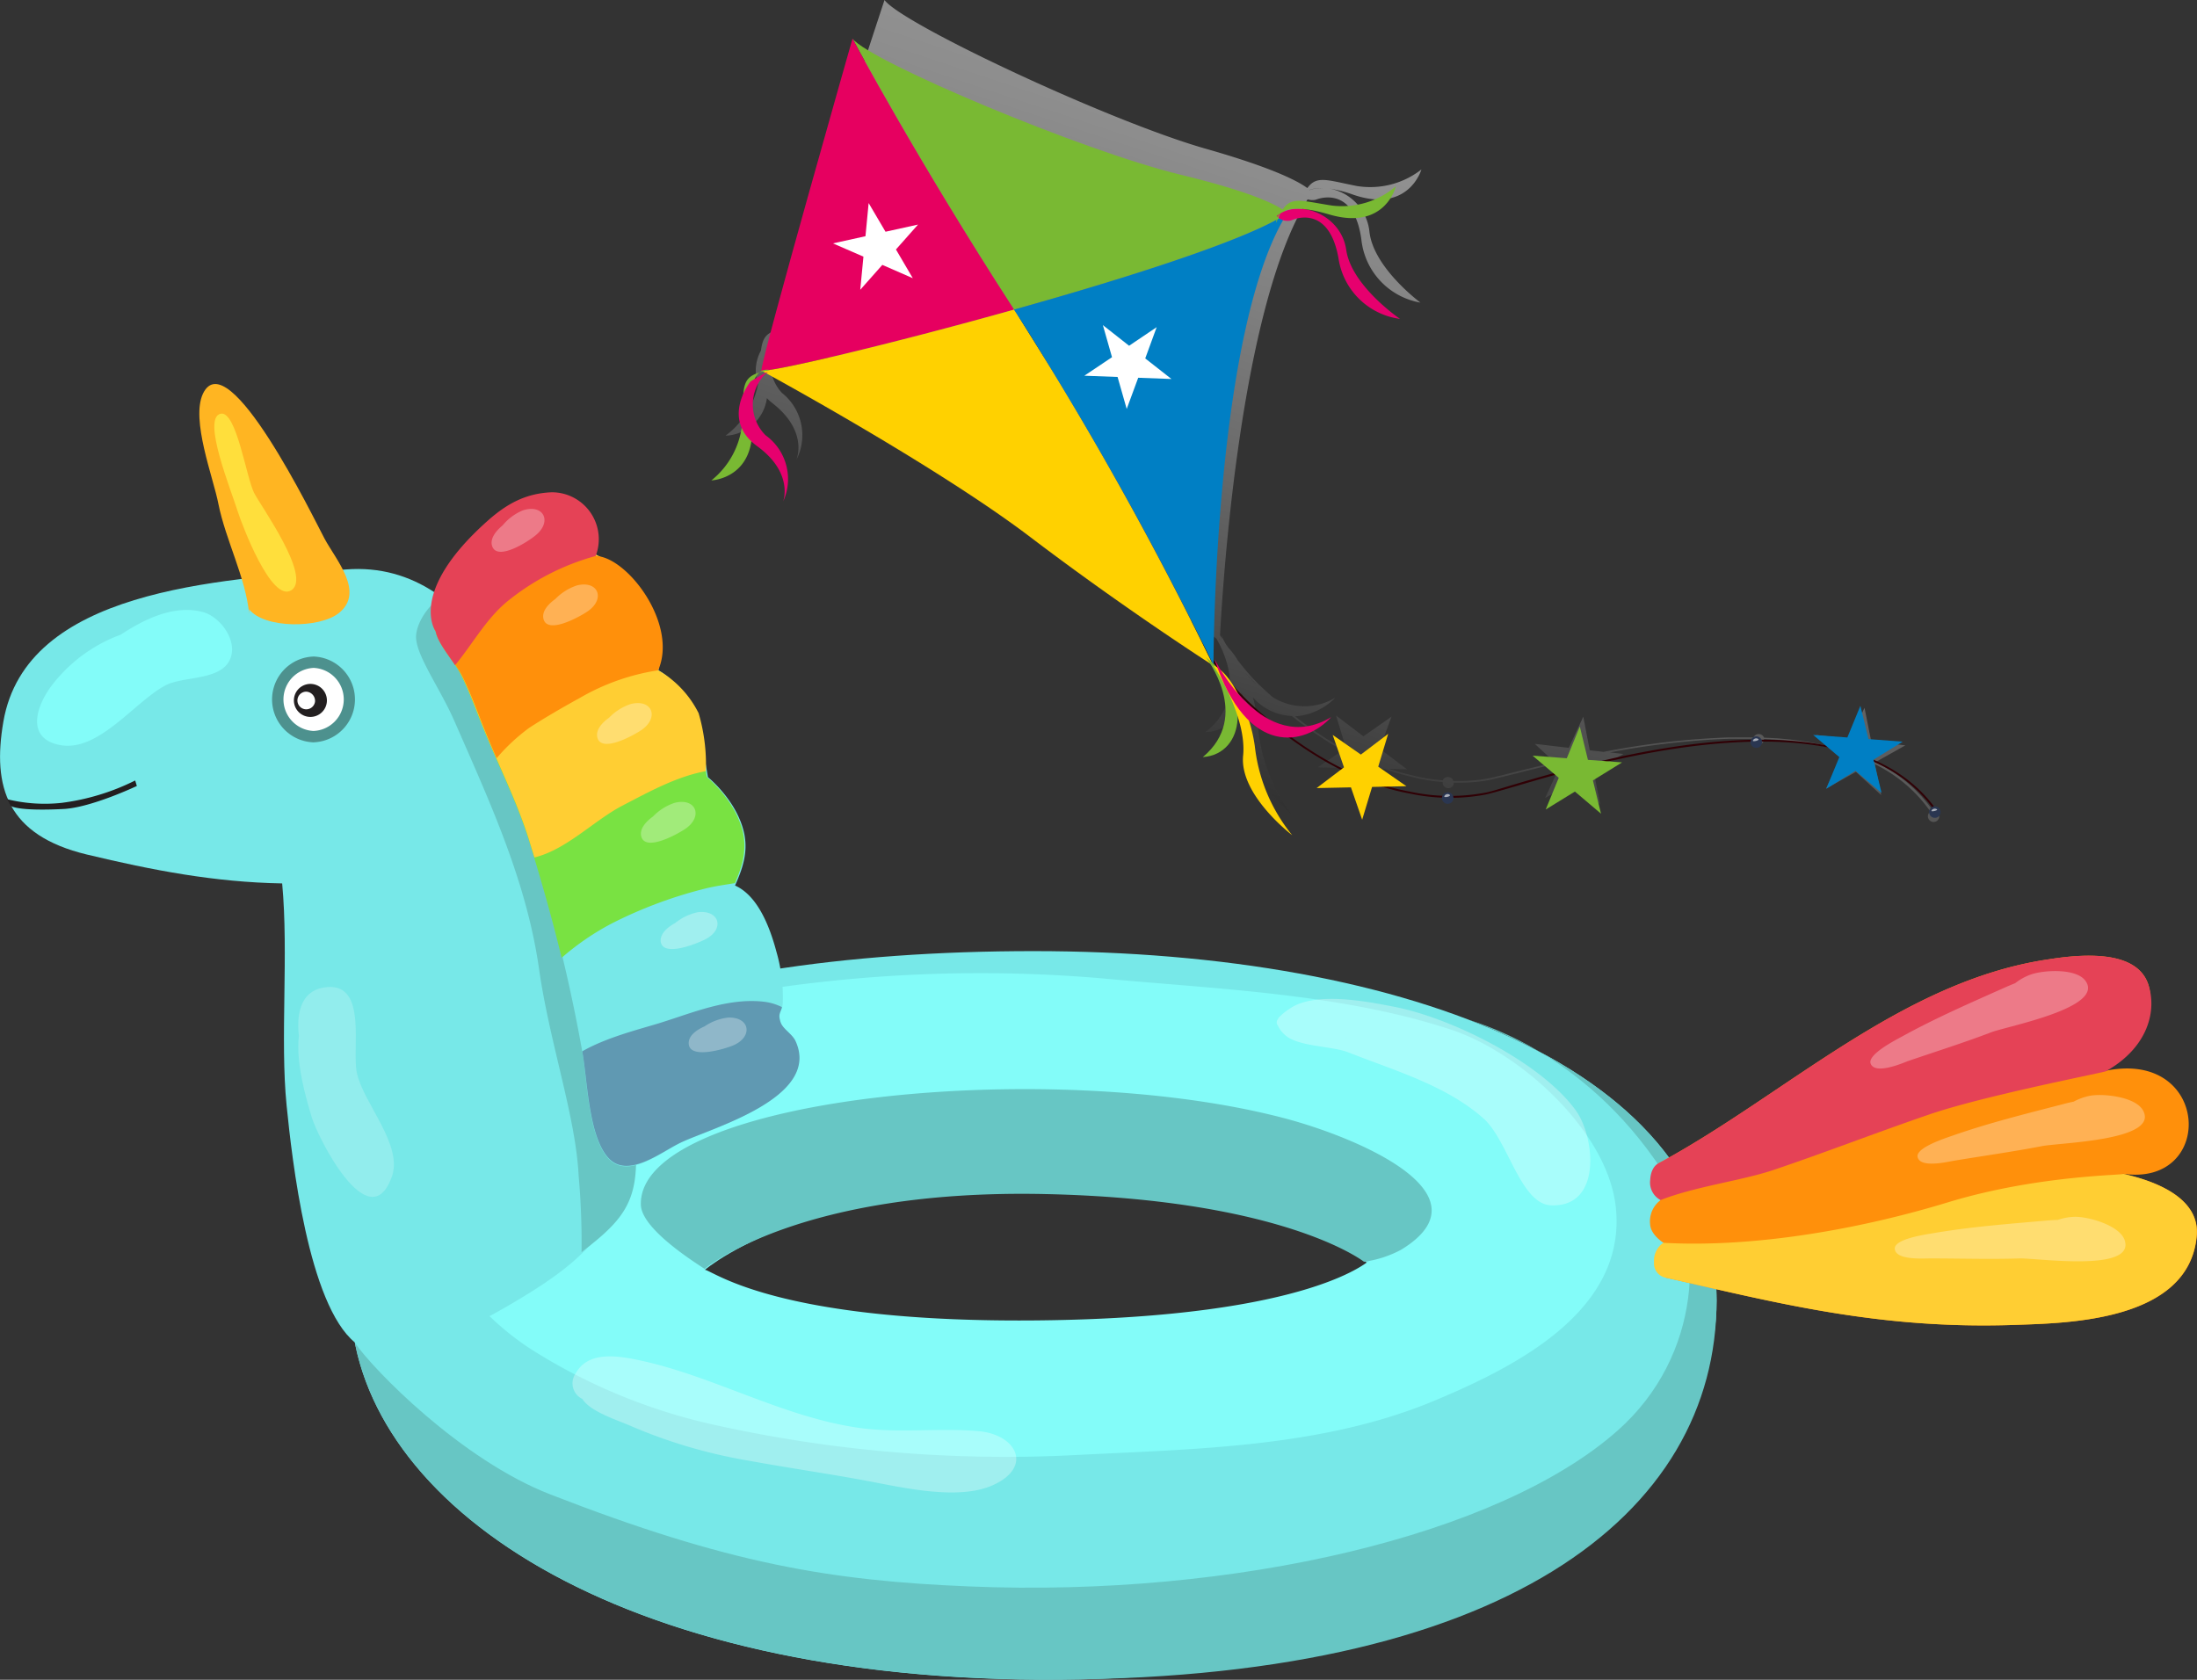 <svg xmlns="http://www.w3.org/2000/svg" xmlns:xlink="http://www.w3.org/1999/xlink" viewBox="0 0 303.43 232.03"><rect x="0" y="0" width="303.43" height="232.03" fill="#333333" stroke="none"/><defs><style>.cls-1{isolation:isolate;}.cls-2{mix-blend-mode:multiply;opacity:0.5;fill:url(#linear-gradient);}.cls-3{fill:#300005;}.cls-4{fill:#79b933;}.cls-5{fill:#e60060;}.cls-6{fill:#ffd100;}.cls-7{fill:#007fc4;}.cls-8{fill:#2a3651;}.cls-11,.cls-17,.cls-18,.cls-9{fill:#fff;}.cls-9{opacity:0.6;}.cls-10{fill:#e6006e;}.cls-12{fill:#77e8e8;}.cls-13{fill:#67c6c4;}.cls-14{fill:#83fcf9;}.cls-15{fill:#4d918e;}.cls-16{fill:#231f20;}.cls-17{opacity:0.2;}.cls-18{opacity:0.3;}.cls-19{fill:#ffb522;}.cls-20{fill:#fff148;opacity:0.7;}.cls-21{fill:#79e242;}.cls-22{fill:#ffce33;}.cls-23{fill:#ff900b;}.cls-24{fill:#e54256;}.cls-25{fill:#6099b2;}</style><linearGradient id="linear-gradient" x1="142.64" y1="-189.74" x2="142.03" y2="-65.23" gradientTransform="matrix(0.95, 0.31, -0.31, 0.95, 16.31, 143.55)" gradientUnits="userSpaceOnUse"><stop offset="0" stop-color="#fff"></stop><stop offset="0.09" stop-color="#f9f9f9"></stop><stop offset="0.22" stop-color="#e8e8e8"></stop><stop offset="0.36" stop-color="#ccc"></stop><stop offset="0.52" stop-color="#a5a5a5"></stop><stop offset="0.69" stop-color="#727272"></stop><stop offset="0.86" stop-color="#363636"></stop><stop offset="1"></stop></linearGradient></defs><g class="cls-1"><g id="Calque_2" data-name="Calque 2"><g id="Layer_1" data-name="Layer 1"><path class="cls-2" d="M267.45,112.07a.79.79,0,0,0-.43,0,20.24,20.24,0,0,0-8-6.79v0l4.13-2.32-4.71-.55-.93-4.64-2,4.3-4.7-.55,1.63,1.51a47.21,47.21,0,0,0-8.8-1.13.81.81,0,0,0-.46-.45.79.79,0,0,0-1,.41c-1.1,0-2.22,0-3.38,0a110.87,110.87,0,0,0-17.33,2l-1.91-.22L218.67,99l-2,4.3-4.7-.55,2.76,2.55c-2.17.51-4.09,1-5.67,1.38-1.89.48-3.26.82-4,.93a23.57,23.57,0,0,1-4.34.26.76.76,0,0,0-.46-.48.76.76,0,0,0-1,.4,24.51,24.51,0,0,1-4.49-.76c-1-.22-1.94-.5-2.91-.82l2.46.06-3.77-2.86L192.18,99l-3.88,2.71-3.77-2.87,1.37,4.54-.2.14a48.21,48.21,0,0,1-6.84-4.57,8.53,8.53,0,0,0,5.55-2.57,8.25,8.25,0,0,1-8.68-.11c-.6-.54-1.19-1.07-1.79-1.65a31.54,31.54,0,0,1-3-3.42,9.9,9.9,0,0,0-1.26-1.69l-.41-.58c-.4-.73-.6-1.2-.6-1.2.05.19.11.37.17.56-.12-.17-.22-.35-.34-.53.32-6.12,2.66-45.1,12.1-60.23a2.14,2.14,0,0,0,1.12.06s5.24-2.3,6.3,5.49a9.91,9.91,0,0,0,8.16,8.72s-6.53-4.82-7.05-9.83A6.75,6.75,0,0,0,183.28,26a17.87,17.87,0,0,1,3.67.91c7.64,2.6,9.36-3.5,9.36-3.5a11.47,11.47,0,0,1-8.94,2.28c-4.11-.81-5.53-1.49-6.81.29-1.17-.87-4.54-2.73-13.95-5.41C153.3,16.8,124.51,3.27,122.16,0c0,0-14,42.49-14.46,45.3l.1.06a1.59,1.59,0,0,0-.3.18l.44-.1.34.21c-.37.17-1,.5-1.49.76a2.51,2.51,0,0,1,.71-.87c-1.72.44-2.19,1.19-2.4,2.87a5.85,5.85,0,0,0-.41,4.69,11.56,11.56,0,0,1-4.49,7.08A6,6,0,0,0,105.92,55a6.94,6.94,0,0,0,.79.71c5,3.92,3.28,7.8,3.28,7.8a7.46,7.46,0,0,0-2-9.24,6,6,0,0,1,.28-8.43l.16-.12c3.92,2.35,24.06,14.58,35.52,24.06C155.19,79.1,165.73,86.62,168,88.21c1.31,2.27,4.16,8.56-1.53,12.92,3.16-.09,4.93-2.51,5-5.5a13.9,13.9,0,0,1,.54,5.51c-.76,5.45,6.33,11.3,6.33,11.3A23.61,23.61,0,0,1,173.71,100a22.49,22.49,0,0,0-.67-3.67,7.59,7.59,0,0,0,5.38,2.57,49.61,49.61,0,0,0,7,4.75L182,106l4.73.1,1.38,4.53,1.55-4.47,1.4,0a32.56,32.56,0,0,0,3.71,1.1,24.28,24.28,0,0,0,4.48.76.78.78,0,0,0,1.51.34.74.74,0,0,0,0-.25,24.37,24.37,0,0,0,4.33-.26c.74-.11,2.11-.46,4-.93,1.61-.41,3.6-.91,5.85-1.43l.46.43-2,4.31,4.13-2.33,3.48,3.21-.93-4.64,4.13-2.32-1.85-.22a108.11,108.11,0,0,1,16.4-1.88c1.13,0,2.22,0,3.3,0a.77.77,0,0,0,.5.8.79.79,0,0,0,1-.47.74.74,0,0,0,.05-.29,46.69,46.69,0,0,1,9.14,1.22l1.45,1.33-2,4.3,4.13-2.32,3.48,3.21-.86-4.26a20,20,0,0,1,7.67,6.55.81.81,0,0,0-.31.37.78.78,0,0,0,.47,1,.77.77,0,0,0,1-.46A.8.8,0,0,0,267.45,112.07ZM173.59,94.61a18.8,18.8,0,0,1-1.69-1.78C172.44,93.44,173,94,173.59,94.61Zm-5-6.12-.19-.2s0,0,0-.09ZM182.86,26a5.1,5.1,0,0,0-2,.25l-.06,0A4.83,4.83,0,0,1,182.86,26Z"></path><path class="cls-3" d="M238.46,102.35c-11.62.8-23.27,4.23-29.53,6.07-1.87.56-3.23,1-3.94,1.1a26.27,26.27,0,0,1-10.27-.17c-7-1.28-14.23-5.19-21.41-11.62-5.35-4.8-8.73-11.18-12-17.36l-.49-.91C154.6,67.71,148,55.9,140.75,43.35l0-.06h-.14c0,.09,0,.19,0,.28h0c7.26,12.52,13.81,24.31,20,36l.49.92c3.28,6.19,6.67,12.6,12.06,17.43,7.21,6.46,14.46,10.4,21.53,11.69a26.49,26.49,0,0,0,10.39.16c.72-.14,2.08-.54,4-1.09,6.25-1.85,17.88-5.27,29.47-6.07,14.17-1,23.89,2.28,28.87,9.7l.23-.15C262.54,104.66,252.75,101.36,238.46,102.35Z"></path><path class="cls-4" d="M140.05,42.77c16.07-4.5,32.67-9.83,37.72-13.3,0,0-1.33-2.1-14.78-5.35S120.22,8.51,117.74,5.34C117.74,5.34,126.61,22,140.05,42.77Z"></path><path class="cls-5" d="M117.74,5.34s-12.26,43-12.6,45.85c1.3.26,17.8-3.62,34.91-8.42C126.61,22,117.74,5.34,117.74,5.34Z"></path><path class="cls-6" d="M140.6,43.62c-.18-.29-.36-.57-.55-.85-17.11,4.8-33.61,8.68-34.91,8.42,0,0,24,13,37.16,23s25.27,17.75,25.27,17.75v0A487.54,487.54,0,0,0,140.6,43.62Z"></path><path class="cls-7" d="M177.77,29.47c-5.05,3.47-21.65,8.8-37.72,13.3.19.28.37.56.55.85a487.54,487.54,0,0,1,27,48.25C167.58,90.25,167.82,45.23,177.77,29.47Z"></path><path class="cls-8" d="M199.19,110a.79.79,0,0,1,1-.52h0a.79.79,0,0,1,.51,1h0a.79.79,0,0,1-1,.51h0a.78.78,0,0,1-.51-1Z"></path><path class="cls-9" d="M199.47,110a.5.5,0,0,1,.68-.26C200.62,110,199.4,110.24,199.47,110Z"></path><path class="cls-10" d="M178.34,30.44s5.14-2.51,6.52,5.23a9.91,9.91,0,0,0,8.5,8.38s-6.71-4.55-7.43-9.53-6.69-7.11-9.61-4.68A2,2,0,0,0,178.34,30.44Z"></path><path class="cls-4" d="M176.27,30.76s-.45-3.43,7.3-1.14,9.21-3.87,9.21-3.87a11.49,11.49,0,0,1-8.85,2.64C178.8,27.59,177.81,26.81,176.27,30.76Z"></path><path class="cls-4" d="M106.32,51.12S103,50,103.81,58.06s-5.56,8.3-5.56,8.3a11.49,11.49,0,0,0,4.28-8.17C102.74,53,102.16,51.87,106.32,51.12Z"></path><polygon class="cls-11" points="119.97 28.05 122.3 32.01 126.79 31.02 123.74 34.46 126.07 38.43 121.86 36.59 118.81 40.03 119.25 35.45 115.04 33.62 119.53 32.63 119.97 28.05"></polygon><polygon class="cls-11" points="159.75 45.19 158.17 49.51 161.79 52.35 157.2 52.18 155.61 56.49 154.35 52.07 149.76 51.9 153.58 49.34 152.32 44.91 155.94 47.76 159.75 45.19"></polygon><polygon class="cls-6" points="191.72 101.37 190.35 105.9 194.24 108.6 189.5 108.7 188.13 113.23 186.58 108.76 181.84 108.86 185.62 105.99 184.06 101.52 187.95 104.23 191.72 101.37"></polygon><path class="cls-10" d="M103.67,52.68s-4.23,5.22.89,8.94,3.6,7.66,3.6,7.66a7.45,7.45,0,0,0-2.42-9.15,6,6,0,0,1-.07-8.44C107.09,50.64,103.67,52.68,103.67,52.68Z"></path><path class="cls-4" d="M166.54,90.79s6.39,8.12-.42,13.79C172.1,104.16,172.81,95.58,166.54,90.79Z"></path><path class="cls-6" d="M167.57,91.92s4.66,7,4.12,12.45,6.78,11,6.78,11a23.58,23.58,0,0,1-5.16-12.25C172.66,98.28,170,92.88,167.57,91.92Z"></path><path class="cls-10" d="M167.74,91.06s6.74,13.63,16.11,8C180.36,102.9,172.26,104.86,167.74,91.06Z"></path><path class="cls-8" d="M216.42,105.84a.79.79,0,0,1,1-.52h0a.79.79,0,0,1,.51,1h0a.8.8,0,0,1-1,.51h0a.78.78,0,0,1-.5-1Z"></path><path class="cls-9" d="M216.7,105.87a.5.5,0,0,1,.68-.26C217.84,105.82,216.63,106.08,216.7,105.87Z"></path><path class="cls-8" d="M266.47,111.93a.79.79,0,0,1,1-.51h0a.79.79,0,0,1,.51,1h0a.79.79,0,0,1-1,.51h0a.8.8,0,0,1-.51-1Z"></path><path class="cls-9" d="M266.75,112a.51.51,0,0,1,.68-.25C267.9,111.92,266.69,112.18,266.75,112Z"></path><path class="cls-8" d="M241.81,102.27a.78.78,0,0,1,1-.51h0a.79.79,0,0,1,.51,1h0a.78.78,0,0,1-1,.5h0a.78.78,0,0,1-.51-1Z"></path><path class="cls-9" d="M242.09,102.3a.5.5,0,0,1,.68-.26C243.24,102.25,242,102.52,242.09,102.3Z"></path><polygon class="cls-4" points="218.19 100.36 219.31 104.96 224.03 105.31 220 107.8 221.12 112.4 217.51 109.34 213.48 111.82 215.28 107.44 211.67 104.38 216.39 104.74 218.19 100.36"></polygon><polygon class="cls-7" points="256.94 97.49 258.06 102.09 262.78 102.45 258.75 104.94 259.87 109.54 256.26 106.47 252.22 108.96 254.03 104.58 250.42 101.52 255.14 101.87 256.94 97.49"></polygon><path class="cls-12" d="M142.74,131.38c-52.1,0-94.7,13.74-94.33,48.28.29,26.66,34.17,52,95.08,52.36,60.16.38,93.59-25.7,93.59-52.36C237.08,148.09,194.84,131.38,142.74,131.38Zm0,51.62c-36.42.36-44.94-7.05-46.05-7.05,0,0,13-12.26,47.17-11.52,33,.72,44.93,10,44.93,10S181,182.63,142.74,183Z"></path><path class="cls-13" d="M237.08,179.66c0-17.76-13.38-30.82-34.36-38.85.57.34,15.79,3.94,26.93,21,6,9.22,5.42,25.47-6.23,35.79-16.34,14.49-52.79,23.06-89.5,21.54-19.27-.79-33.34-3.15-57.91-12.71-12.35-4.8-24.46-17.25-27-20.95,4.8,24.41,38,46.18,94.47,46.52C207.8,232.42,237.08,209.17,237.08,179.66Z"></path><path class="cls-14" d="M200.3,142.19c-15.26-5-32.55-5.57-48.25-7.06a198,198,0,0,0-45.74,1.44c-9.53,1.34-24.51,4.17-32.59,12.07-7.4,5.39-13.93,14-12.61,22.52.94,6.07,7.39,12.1,12.28,15.24a79,79,0,0,0,24.73,10.3,185.34,185.34,0,0,0,51,4.26c16.34-.82,33.7-1.06,49.09-7.52,11.19-4.69,26.53-12.44,24.94-26.76C222,156.23,209.9,145.31,200.3,142.19Zm-57,40.2c-36.43.36-44.94-7-46-7,0,0,13-12.26,47.16-11.51,33.06.71,44.94,10,44.94,10S181.6,182,143.35,182.39Z"></path><path class="cls-13" d="M177.26,154.43c-32.8-8.57-89.17-2.75-88.75,12,.11,3.69,9,8.86,8.79,8.86,0,0,12.91-11.09,47.08-10.35,33.05.72,44,9.35,44,9.35a15.21,15.21,0,0,0,5.13-1.66C206.13,164.93,187.36,157.07,177.26,154.43Z"></path><path class="cls-12" d="M86,159c-.91-16.25-6.07-33.13-9.74-48.84-1.87-8-9.38-33-28.49-31.5-18,1.41-44.16,2.88-47.3,21-1.57,9.09.52,15.72,11.5,18.37,9.13,2.19,17.64,3.83,27,4,.91,9.71-.3,21.54.61,30.64.75,7.49,3,27.53,9.45,32.78,0,0,3.29,5.75,22.86-6.1C81,173.89,86.52,168.55,86,159Z"></path><path class="cls-11" d="M48.44,96.67a5.14,5.14,0,1,1-5.08-5.2A5.14,5.14,0,0,1,48.44,96.67Z"></path><path class="cls-15" d="M43.3,102.54h-.07a5.93,5.93,0,0,1,.07-11.85h.07a5.93,5.93,0,0,1-.07,11.85Zm0-10.28a4.36,4.36,0,0,0,0,8.71h0a4.36,4.36,0,0,0,.05-8.71Z"></path><path class="cls-16" d="M45.15,96.76a2.28,2.28,0,1,1-2.28-2.29A2.28,2.28,0,0,1,45.15,96.76Z"></path><path class="cls-11" d="M43.51,96.9a1.22,1.22,0,1,1-1.21-1.36A1.28,1.28,0,0,1,43.51,96.9Z"></path><path class="cls-17" d="M49.28,148.17c-.69-3.31,1.44-12.18-4-11.83-3.47.23-4.4,3.15-4,6.76-.42,3.76.92,8.36,1.77,11.21s7.84,16.68,11,8.42C55.86,158.28,50.16,152.42,49.28,148.17Z"></path><path class="cls-18" d="M135.14,197.69c-5.44-.47-11,.3-16.39-.44-10.53-1.46-20.16-7.15-30.34-9.33-2.92-.62-7.11-1.39-8.87,1.74a2.39,2.39,0,0,0,.87,3.57l.11.15c1.24,1.72,4.85,2.81,6.7,3.64a71.33,71.33,0,0,0,16.36,4.78c5.45,1,10.91,1.77,16.39,2.8,4.76.9,12.3,2.64,17,.62C142.74,202.74,140.47,198.15,135.14,197.69Z"></path><path class="cls-18" d="M217.66,153.42c-4.77-6.65-17.18-12.79-25-14.33-3.77-.74-11-2.18-14.49.21a8.06,8.06,0,0,0-1.29,1,1.27,1.27,0,0,0-.4.5.68.68,0,0,0,0,.85,3.85,3.85,0,0,0,1,1.32c1.77,1.63,6.48,1.5,8.75,2.4,6.26,2.48,13.5,4.54,18.65,9.12,3.39,3,5.09,11.77,9.28,12C221.31,166.84,220.28,157.08,217.66,153.42Zm-31.84-10.11a.66.66,0,0,1,.17.16Z"></path><path class="cls-19" d="M44.81,74.38c-1.43-2.67-13.32-27.26-16.78-20C26.33,58,29.47,66,30.16,69.59c1,5,3.76,10.18,4.25,15.17v-.6c2.09,2.69,9.7,2.65,12.37.54C50.43,81.82,46.41,77.37,44.81,74.38Z"></path><path class="cls-20" d="M35.09,68.08C34,65.89,32.64,56.67,30.47,57.15c-2.62.59,1.42,10.47,2.42,13.66.48,1.49,4.6,12.58,7.38,10.7S36,69.87,35.09,68.08Z"></path><path class="cls-13" d="M87.8,158.57c-.91-16.25-6.07-33.13-9.74-48.84C76.7,103.91,72.35,89.05,62.69,82c-2.61,0-5.4,3.88-5.22,6.21.2,2.63,3.36,7,5.26,11.33,4.91,11.24,10,22.15,11.73,34.38,1.47,10.24,5.06,20.32,5.46,28.52a104.51,104.51,0,0,1,.4,10.52C86.06,168.56,88.22,166,87.8,158.57Z"></path><path class="cls-12" d="M109.82,143.81c-.42-.94-1.74-1.63-2-2.56-.47-1.44.21-1.32.29-2.76a22.47,22.47,0,0,0-.87-7c-.89-3.35-2.53-7.74-5.72-9.17,1.09-2.44,1.81-4.65,1.25-7.25-1-4.52-5-7.72-5-7.72s-1.16-7.27-1.76-8.5c-1.25-2.54-2.79-5-5.07-6.24,1.26-6.53-3.64-13.6-8.68-16a7.57,7.57,0,0,0-6.32-7.83c-3.5-.58-5.18,1.3-7.85,3.67-11.14,9.9-7.77,14.8-7.77,14.8.35,1.8,2.53,4.11,3.41,5.86,1.1,2.16,1.94,4.43,2.8,6.63,2.14,5.46,4.93,10.78,6.69,16.45a225.11,225.11,0,0,1,7.27,29.47C81.1,149.54,81.31,157,84,160s7.29-.84,10-2.13C98.16,155.82,113.39,151.65,109.82,143.81Z"></path><path class="cls-21" d="M84.49,127.56a60.86,60.86,0,0,1,13.28-4.91c1.24-.28,2.51-.46,3.74-.66,1-2.32,1.64-4.45,1.11-6.94-1-4.52-5-7.72-5-7.72s-1.16-7.27-1.76-8.5c-1.25-2.54-2.79-5-5.08-6.24,1.27-6.53-3.63-13.6-8.67-16a7.57,7.57,0,0,0-6.32-7.83c-3.5-.58-5.18,1.3-7.85,3.67-11.14,9.9-7.77,14.8-7.77,14.8.35,1.8,2.53,4.11,3.41,5.86,1.1,2.16,1.93,4.43,2.8,6.63,2.14,5.46,4.93,10.78,6.69,16.45,1.64,5.27,3.18,10.69,4.5,16.13A36.06,36.06,0,0,1,84.49,127.56Z"></path><path class="cls-22" d="M97.49,106.52a25.26,25.26,0,0,0-1-8,14.11,14.11,0,0,0-5.69-6c1.27-6.53-3.63-13.6-8.67-16a7.57,7.57,0,0,0-6.32-7.83c-3.5-.58-5.18,1.3-7.85,3.67-11.14,9.9-7.77,14.8-7.77,14.8.35,1.8,2.53,4.11,3.41,5.86,1.1,2.16,1.93,4.43,2.8,6.63,2.14,5.46,4.93,10.78,6.69,16.45l.72,2.34c4.42-1.07,8.18-5.07,12.12-7.14C89.52,109.44,93.42,107.26,97.49,106.52Z"></path><path class="cls-23" d="M90.9,92.59c2.79-6.41-4.3-15.69-8.63-15.79A7.56,7.56,0,0,0,76,69c-3.5-.59-5.18,1.29-7.85,3.66-11.14,9.9-7.77,14.8-7.77,14.8.35,1.81,2.53,4.12,3.42,5.86,1.09,2.16,1.93,4.44,2.79,6.63.63,1.6,1.31,3.19,2,4.78a26.6,26.6,0,0,1,4.51-4.2c2.18-1.41,4.64-2.84,6.94-4.1A30.74,30.74,0,0,1,90.9,92.59Z"></path><path class="cls-24" d="M82.27,76.8A6.48,6.48,0,0,0,76.2,68c-3.54.14-6.16,1.55-8.83,3.92-11.14,9.9-7.21,15.28-7.21,15.28.27,1.42,1.67,3.15,2.69,4.68,2.33-2.79,4.19-6.24,7.05-8.67A33.22,33.22,0,0,1,82.27,76.8Z"></path><path class="cls-25" d="M107.81,141.21c-.39-1.17,0-1.31.19-2.09a7.36,7.36,0,0,0-2.51-.75c-5-.57-9.91,1.57-14.56,3-3.06.92-7.29,2-10.51,3.85l.06.38c.66,3.95.86,11.41,3.55,14.35s7.28-.84,10-2.13c4.19-2,19.42-6.16,15.85-14C109.44,142.83,108.12,142.14,107.81,141.21Z"></path><path class="cls-18" d="M72.23,70.49a7.18,7.18,0,0,0-2.81,2.08c-1,.83-1.79,1.89-1.44,2.89.73,2.08,5-.67,6-1.52C76.28,72.07,75.11,69.58,72.23,70.49Z"></path><path class="cls-18" d="M79.7,80.86a7.38,7.38,0,0,0-3,1.88c-1.06.76-1.91,1.76-1.63,2.79.59,2.12,5-.33,6.13-1.11C83.63,82.71,82.63,80.15,79.7,80.86Z"></path><path class="cls-18" d="M87.14,97.24a7.34,7.34,0,0,0-3,1.88c-1.06.76-1.91,1.76-1.63,2.79.59,2.12,5-.33,6.13-1.1C91.07,99.09,90.07,96.53,87.14,97.24Z"></path><path class="cls-18" d="M93.2,110.89a7.38,7.38,0,0,0-3,1.88c-1.06.77-1.91,1.77-1.63,2.79.59,2.12,5-.33,6.13-1.1C97.13,112.75,96.13,110.18,93.2,110.89Z"></path><path class="cls-18" d="M96.41,126a7.35,7.35,0,0,0-3.16,1.5c-1.15.63-2.11,1.52-2,2.58.33,2.17,5,.28,6.22-.36C100.09,128.35,99.4,125.68,96.41,126Z"></path><path class="cls-18" d="M100.58,140.56a7.29,7.29,0,0,0-3.28,1.22c-1.2.53-2.24,1.33-2.18,2.4.14,2.19,5,.72,6.22.19C104,143.19,103.59,140.47,100.58,140.56Z"></path><path class="cls-14" d="M27.94,84.52c-3.93-1-8,1-11.27,3.15a21.15,21.15,0,0,0-9.36,6.81c-2.14,2.68-4,7.5,1,8.44,5.32,1,10.35-6.06,14.57-8.26,2.49-1.29,7.63-.61,8.91-3.63C32.88,88.47,30.38,85.13,27.94,84.52Z"></path><path class="cls-16" d="M1,110.4a21.78,21.78,0,0,0,7.53.5,31.69,31.69,0,0,0,10.14-3.09l.23.76s-6.32,3-10.16,3.18c-6.52.33-7.28-.45-7.28-.45Z"></path><path class="cls-23" d="M303.4,170.79c.52-5.36-5.83-7.69-10.3-8.67,13,2,12.24-17.41-2.52-14.16,3.27-2.38,7.62-7.79,6.08-12.09-1.74-4.85-9.63-4-13.79-3.34-20.31,3-36.47,18.85-53.87,28.2l.34,5.05a3.66,3.66,0,0,0-1.44,3.35c.1,1.49,1.85,2.54,1.85,2.54l.33,4.82c15.15,3.42,29.34,7.18,48.25,6.52C285.4,182.76,302.27,182.57,303.4,170.79Z"></path><path class="cls-24" d="M266.29,154c7.13-2.49,23-5.61,24.51-6,5.9-3.29,7.17-8.48,5.86-12.14-1.74-4.85-9.63-4-13.79-3.34-20.31,3-36.47,18.85-53.87,28.2,0,0-1,.45-1.09,2.28a2.76,2.76,0,0,0,1.43,2.77c4.84-1.9,11.18-2.67,15.6-4.16C252.12,159.19,259.19,156.43,266.29,154Z"></path><path class="cls-22" d="M293.1,162.12c1.49.24-11,0-24,3.94-12.07,3.69-26.71,6.32-39.38,5.61a3,3,0,0,0-1.28,2.69,2,2,0,0,0,1.61,2.13c15.15,3.42,29.34,7.18,48.25,6.52,7.07-.25,23.94-.44,25.07-12.22C303.92,165.43,297.57,163.1,293.1,162.12Z"></path><path class="cls-18" d="M288,135.45c-1.3-1.73-5.8-1.47-7.6-.81a7.62,7.62,0,0,0-2.08,1.17c-.46.18-.93.38-1.43.6-4.77,2.13-9.58,4.22-14.13,6.73-.88.48-4.9,2.52-4.4,3.79.61,1.53,4.23,0,5.12-.35,3.82-1.31,7.74-2.54,11.56-4C277.38,141.71,290.8,139.18,288,135.45Z"></path><path class="cls-18" d="M296,153.43c-1-1.93-5.47-2.41-7.35-2.07a8.07,8.07,0,0,0-2.25.81c-.48.1-1,.22-1.51.36-5.06,1.31-10.15,2.57-15.05,4.28-.95.34-5.26,1.68-5,3,.34,1.61,4.18.66,5.11.51,4-.66,8.05-1.23,12.06-2C284.51,157.83,298.17,157.56,296,153.43Z"></path><path class="cls-18" d="M293.45,171.34c-.65-2.07-5-3.29-6.9-3.26a7.81,7.81,0,0,0-2.35.43c-.5,0-1,.05-1.56.09-5.2.46-10.43.85-15.55,1.73-1,.17-5.46.78-5.4,2.15.08,1.65,4,1.34,5,1.35,4,0,8.14.13,12.23,0C281.35,173.77,294.87,175.77,293.45,171.34Z"></path></g></g></g></svg>